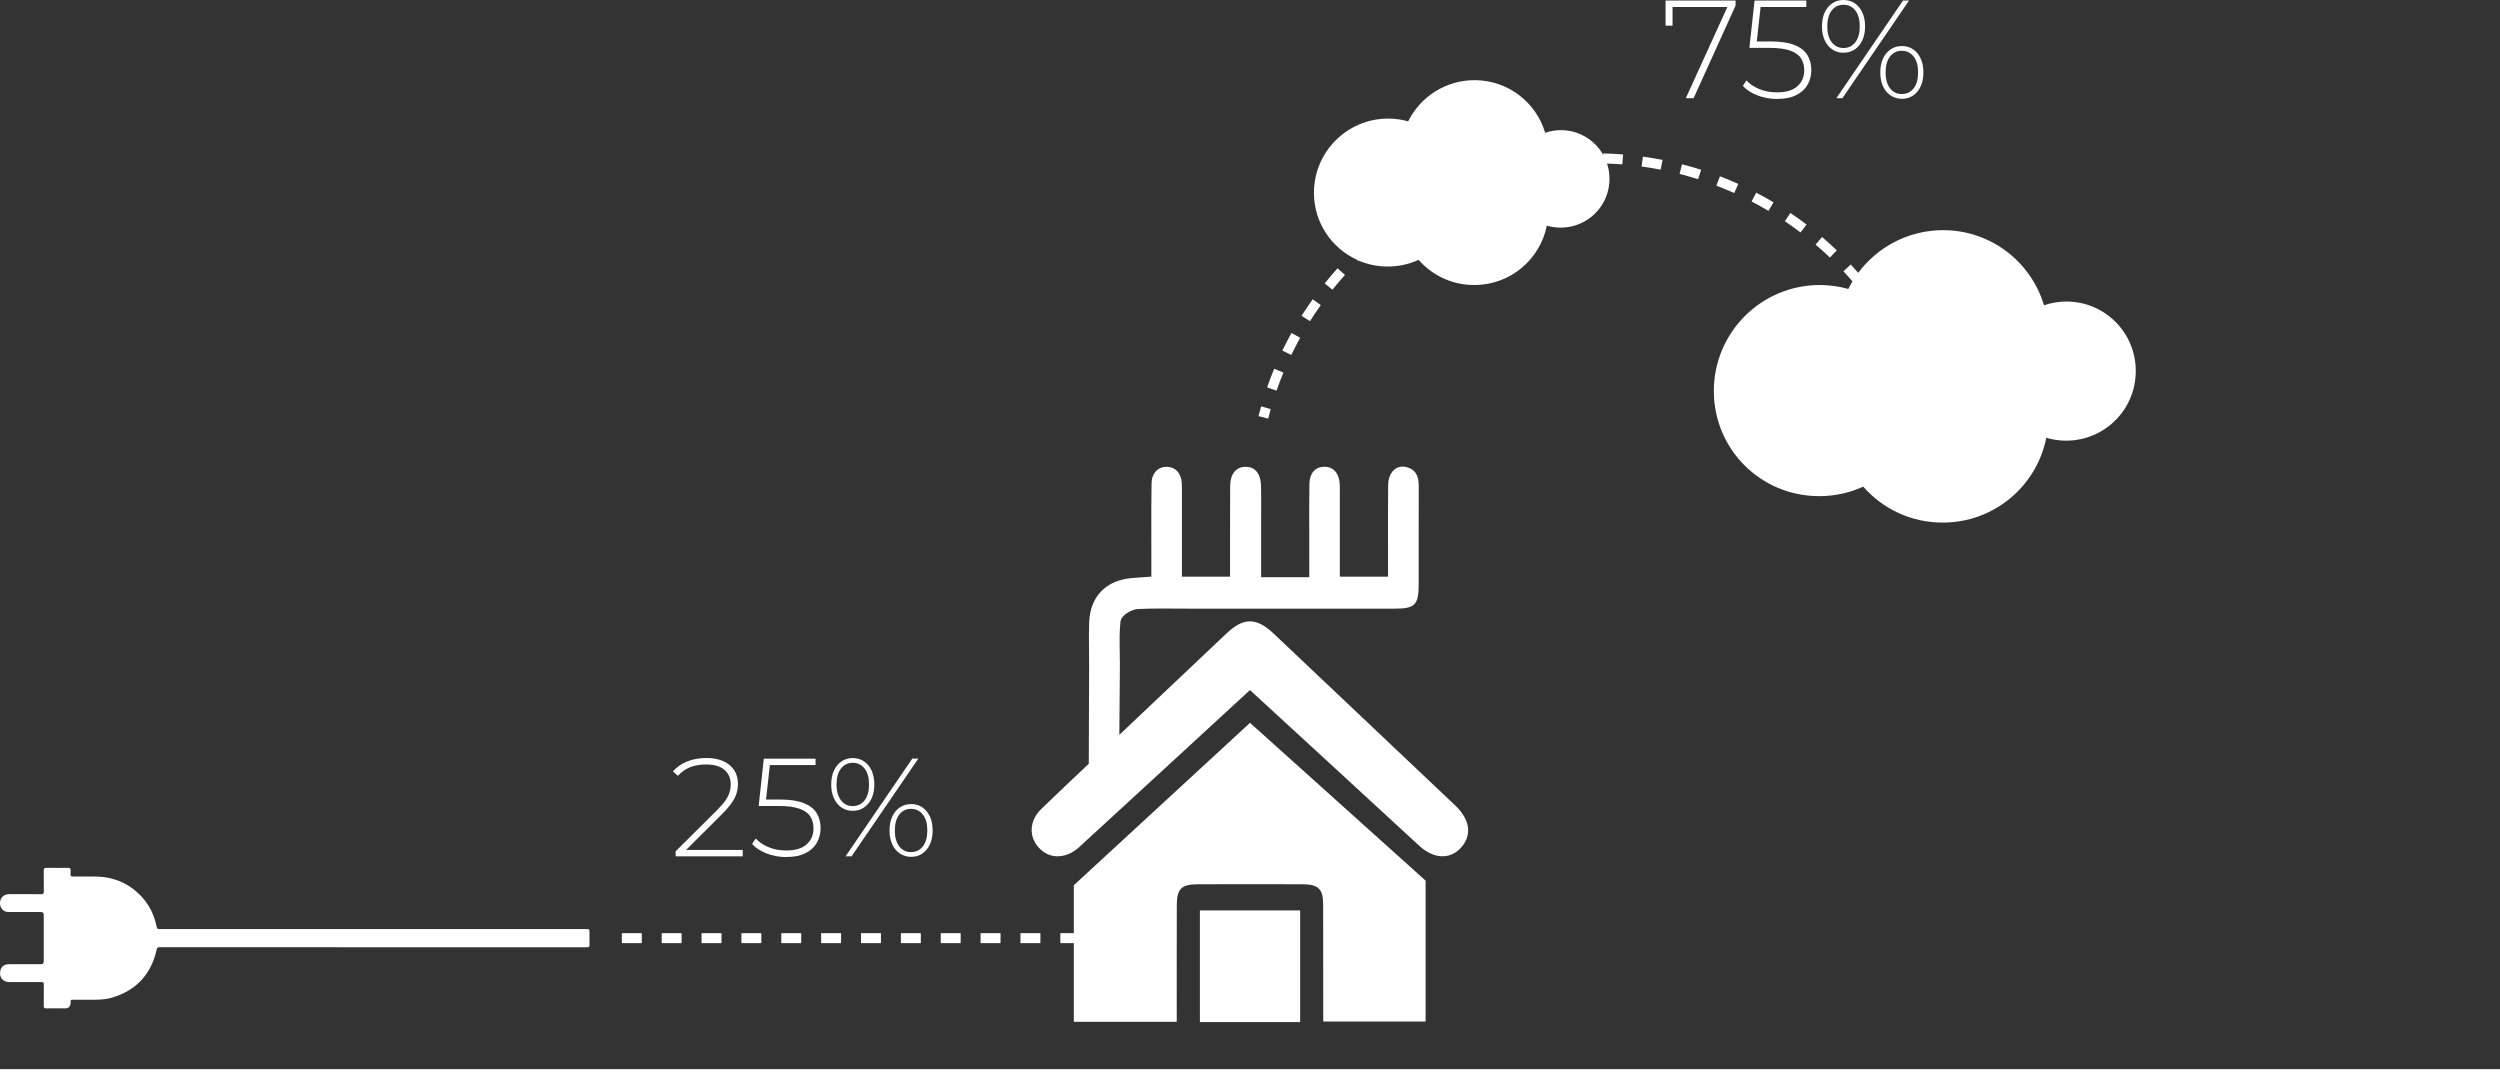 <?xml version="1.0" encoding="UTF-8"?> <svg xmlns="http://www.w3.org/2000/svg" id="Capa_1" data-name="Capa 1" viewBox="0 0 752.57 325.26"><rect x="0" y="0" width="752.57" height="325.26" fill="#333333" stroke="none"/><defs><style> .cls-1 { fill: #fff; stroke-width: 0px; } </style></defs><polygon class="cls-1" points="361.2 274.06 361.2 275.75 361.2 305.99 361.2 307.68 363.16 307.68 389.42 307.68 391.38 307.68 391.38 305.99 391.38 275.75 391.38 274.06 389.42 274.06 363.16 274.06 361.2 274.06"></polygon><path class="cls-1" d="M318.46,257.75c2.12,0,4.26-.88,6.19-2.55.78-.67,51.62-47.47,51.62-47.47,0,0,43.71,40.14,50.9,46.81,2.25,2.09,4.67,3.22,7.02,3.22s4.3-1.01,5.89-2.92c3.09-3.72,2.34-8.25-2.06-12.42-19.23-18.22-37.07-35.11-54.53-51.61-2.75-2.6-4.97-3.76-7.22-3.76-2.22,0-4.41,1.13-7.11,3.68-8.58,8.1-17.3,16.35-25.72,24.33l-6.49,6.15.16-20.14v-1.62c0-1.12-.02-2.25-.04-3.35-.05-3.08-.1-5.99.22-8.95.22-2.09,3.53-3.72,5.23-3.81,2.1-.11,4.41-.16,7.26-.16,1.43,0,2.86.01,4.29.02,1.42.01,2.84.02,4.27.02h11.33s5.11,0,5.11,0h5.11c13.27,0,26.54,0,39.81,0,6.32,0,7.35-1.06,7.36-7.5,0-3.89,0-7.77,0-11.66,0-5.84,0-11.87.02-17.81.01-3.29-1.16-5.04-3.8-5.67-.35-.08-.7-.13-1.04-.13-2.5,0-4.34,2.28-4.37,5.43-.06,6.03-.05,11.96-.04,18.23,0,2.6.01,5.22.01,7.87v1.62h-14.52v-23.42c0-.46,0-.91,0-1.37,0-1.04.02-2.02-.02-3.01-.13-3.27-1.89-5.3-4.58-5.3h-.11c-2.73.06-4.39,1.97-4.44,5.11-.08,5.11-.07,10.32-.05,15.36,0,2.14.01,4.28.01,6.42v3.04s0,1.7,0,1.7v1.62h-14.5v-5.89c0-3.2,0-6.34,0-9.48,0-1.2,0-2.39.01-3.59.01-2.78.02-5.66-.04-8.48-.05-2.16-.72-5.79-4.65-5.79-2.88,0-4.61,2.15-4.64,5.76-.04,4.91-.04,9.9-.03,14.74,0,2.08,0,4.16,0,6.24v6.34h-14.5v-7.46c0-5.39,0-10.7,0-16.02,0-.46,0-.93,0-1.39.01-1.16.02-2.26-.04-3.36-.18-2.91-1.87-4.77-4.41-4.85-.06,0-.11,0-.17,0-2.6,0-4.45,1.97-4.51,4.79-.1,5.21-.08,10.53-.07,15.67,0,2.17.01,4.34.01,6.51v3.04s0,1.55,0,1.55v1.5l-1.5.11-1.58.11c-.98.07-1.85.13-2.72.2-7.9.66-12.61,5.53-12.92,13.35-.1,2.59-.08,5.22-.05,8,.01,1.33.03,2.71.03,4.14v1.62l-.1,28.8c-4.72,4.46-9.58,9.04-14.31,13.62-3.54,3.44-3.86,8.21-.76,11.61,1.57,1.73,3.56,2.64,5.74,2.64Z"></path><path class="cls-1" d="M429.15,307.52v-42.42l-52.86-47.51-53.04,48.89v14.42h-4.06v3h4.06v23.7h30.98s-.02-27.21.02-34.96c.02-5.11,1.33-6.44,6.36-6.45,5.25-.02,10.49-.03,15.74-.03s10.54,0,15.73.03c4.81.02,6.21,1.39,6.23,6.14.03,6.92.02,35.19.02,35.19h30.83Z"></path><path class="cls-1" d="M559.38,82.13c-.74-.85-1.49-1.69-2.25-2.51l-2.2,2.04c.92.99,1.82,2.01,2.71,3.04-.45.74-.86,1.51-1.25,2.29-2.73-.77-5.61-1.19-8.59-1.19-17.61,0-31.89,14.28-31.89,31.89s14.17,31.66,31.66,31.66h.15c4.7,0,9.16-1.03,13.17-2.86,5.8,6.63,14.32,10.82,23.82,10.82h.15c15.4,0,28.24-10.97,31.13-25.52,1.87.55,3.85.86,5.91.86h.1c11.55,0,20.92-9.37,20.92-20.92v-.1c0-11.52-9.34-20.86-20.86-20.86-2.37,0-4.64.41-6.77,1.13-3.89-13.07-16-22.61-30.34-22.61-10.46,0-19.75,5.04-25.57,12.83Z"></path><path class="cls-1" d="M408.59,78.27l.29.29s.08-.07.11-.11c2.68,1.15,5.62,1.78,8.72,1.78h.1c3.29,0,6.42-.72,9.23-2.01,4.06,4.64,10.03,7.58,16.69,7.58h.1c10.79,0,19.78-7.68,21.81-17.88,1.31.39,2.7.6,4.14.6h.07c8.09,0,14.65-6.56,14.65-14.65v-.07c0-1.6-.26-3.13-.74-4.57,1.54.05,3.08.13,4.6.25l.24-2.99c-1.98-.16-4-.26-5.99-.3v.42c-2.52-4.43-7.27-7.43-12.73-7.43-1.66,0-3.25.29-4.74.79-2.73-9.16-11.21-15.84-21.25-15.84-8.76,0-16.35,5.05-20,12.4-1.91-.54-3.93-.83-6.02-.83-12.34,0-22.34,10-22.34,22.34,0,9,5.36,16.73,13.05,20.21Z"></path><rect class="cls-1" x="0" y="321.84" width="752.57" height="3.43"></rect><path class="cls-1" d="M382.52,123.15l-2.88-.82c-.28.98-.54,1.96-.79,2.94l2.91.74c.24-.96.5-1.91.77-2.85Z"></path><path class="cls-1" d="M391.39,101.68l-2.62-1.45c-.96,1.74-1.89,3.53-2.75,5.32l2.7,1.3c.84-1.74,1.74-3.48,2.67-5.17Z"></path><path class="cls-1" d="M397.59,91.84l-2.44-1.74c-1.15,1.62-2.28,3.29-3.34,4.97l2.54,1.6c1.03-1.64,2.12-3.26,3.24-4.83Z"></path><path class="cls-1" d="M386.34,112.16l-2.77-1.15c-.76,1.84-1.48,3.72-2.13,5.6l2.83.99c.63-1.82,1.33-3.65,2.07-5.44Z"></path><path class="cls-1" d="M538.96,64.1l-1.68,2.49c1.6,1.08,3.19,2.22,4.73,3.39l1.81-2.39c-1.58-1.2-3.22-2.38-4.87-3.48Z"></path><path class="cls-1" d="M552.93,75.36c-1.43-1.37-2.93-2.72-4.44-4.01l-1.95,2.28c1.47,1.25,2.92,2.57,4.31,3.9l2.07-2.17Z"></path><path class="cls-1" d="M516.67,55.88c1.8.69,3.61,1.44,5.38,2.23l1.23-2.74c-1.82-.82-3.68-1.59-5.53-2.3l-1.07,2.8Z"></path><path class="cls-1" d="M528.66,57.99l-1.38,2.66c1.71.89,3.43,1.84,5.08,2.83l1.53-2.58c-1.71-1.01-3.47-1.99-5.23-2.91Z"></path><path class="cls-1" d="M500.48,48.13c-1.96-.38-3.95-.71-5.91-.98l-.41,2.97c1.91.26,3.84.58,5.74.96l.58-2.94Z"></path><path class="cls-1" d="M505.58,52.35c1.86.48,3.75,1.02,5.6,1.61l.91-2.86c-1.9-.6-3.84-1.16-5.76-1.65l-.74,2.91Z"></path><path class="cls-1" d="M401.1,87.2c1.21-1.51,2.48-3,3.77-4.43l-2.23-2.01c-1.33,1.48-2.64,3.01-3.88,4.56l2.34,1.88Z"></path><path class="cls-1" d="M2.59,274.54c3.23,0,6.46,0,9.69,0q.89,0,.89.86c0,2.33,0,4.65,0,6.98s0,4.69,0,7.04q0,.84-.85.84c-3.23,0-6.46,0-9.69,0-1.34,0-2.3.77-2.54,1.98-.4,1.95.75,3.39,2.76,3.39,3.21.01,6.42.01,9.63,0,.53,0,.72.14.71.7-.03,2.16,0,4.32-.02,6.48,0,.57.19.75.75.74,1.87-.03,3.74,0,5.62,0q1.71,0,1.72-1.74s0-.04,0-.06c0-.81,0-.81.84-.81,2.28,0,4.57.02,6.85,0,1.61-.02,3.21-.16,4.76-.62,7.35-2.19,11.82-7.08,13.47-14.54.11-.49.3-.65.77-.64,1.42.02,127.42,0,128.84.01.47,0,.67-.16.66-.65-.02-1.38-.02-2.76,0-4.14,0-.51-.18-.7-.69-.69-1.4.02-127.38,0-128.78.01-.49,0-.72-.13-.82-.66-.91-4.67-3.25-8.49-7.04-11.39-3.52-2.69-7.55-3.82-11.95-3.77-2.08.03-4.16-.01-6.23.01-.55,0-.74-.19-.7-.72.03-.39-.02-.78.01-1.17.04-.57-.19-.75-.75-.74-2.18.03-4.36.03-6.54,0-.65-.01-.8.23-.79.83.03,2.1-.01,4.2.02,6.3.01.62-.17.81-.8.8-3.17-.03-6.34-.01-9.51-.01-.72,0-1.39.14-1.96.61-.84.71-1.14,1.97-.75,3.1.36,1.04,1.23,1.66,2.42,1.67Z"></path><rect class="cls-1" x="247.19" y="280.91" width="6" height="3"></rect><rect class="cls-1" x="259.19" y="280.91" width="6" height="3"></rect><rect class="cls-1" x="307.19" y="280.91" width="6" height="3"></rect><rect class="cls-1" x="211.19" y="280.91" width="6" height="3"></rect><rect class="cls-1" x="223.19" y="280.91" width="6" height="3"></rect><rect class="cls-1" x="235.19" y="280.91" width="6" height="3"></rect><rect class="cls-1" x="283.19" y="280.91" width="6" height="3"></rect><rect class="cls-1" x="295.19" y="280.91" width="6" height="3"></rect><rect class="cls-1" x="187.19" y="280.91" width="6" height="3"></rect><rect class="cls-1" x="199.19" y="280.91" width="6" height="3"></rect><rect class="cls-1" x="271.19" y="280.91" width="6" height="3"></rect><polygon class="cls-1" points="503.48 2.1 519.99 2.1 507.47 29.57 509.82 29.57 522.46 1.68 522.46 .17 501.38 .17 501.38 7.73 503.48 7.73 503.48 2.1"></polygon><path class="cls-1" d="M534.98,29.78c2.3,0,4.21-.38,5.73-1.15,1.53-.77,2.67-1.81,3.42-3.13s1.13-2.79,1.13-4.41c0-1.74-.4-3.25-1.2-4.54-.8-1.29-2.09-2.29-3.86-3-1.78-.71-4.17-1.07-7.16-1.07h-4.2l1.15-10.37h13.76V.17h-15.58l-1.55,14.24h5.96c2.66,0,4.76.27,6.3.82,1.54.55,2.63,1.32,3.28,2.33.64,1.01.97,2.21.97,3.61,0,1.96-.69,3.56-2.06,4.79-1.37,1.23-3.42,1.85-6.13,1.85-1.99,0-3.79-.34-5.42-1.03-1.62-.69-2.88-1.55-3.78-2.58l-1.09,1.64c1.04,1.18,2.48,2.13,4.35,2.86,1.86.73,3.86,1.09,5.98,1.09Z"></path><polygon class="cls-1" points="554.6 29.57 574.67 .17 572.86 .17 552.79 29.57 554.6 29.57"></polygon><path class="cls-1" d="M551.57,14.89c.98.66,2.1.99,3.36.99s2.42-.33,3.4-.99c.98-.66,1.74-1.58,2.29-2.77s.82-2.58.82-4.18-.27-2.99-.82-4.18c-.55-1.19-1.31-2.11-2.29-2.77-.98-.66-2.11-.99-3.4-.99s-2.38.33-3.36.99c-.98.66-1.74,1.58-2.29,2.77-.55,1.19-.82,2.58-.82,4.18s.27,2.99.82,4.18,1.31,2.11,2.29,2.77ZM551.4,3.15c.9-1.15,2.07-1.72,3.53-1.72s2.67.57,3.57,1.72c.9,1.15,1.34,2.74,1.34,4.79s-.45,3.64-1.34,4.79c-.9,1.15-2.09,1.72-3.57,1.72s-2.63-.58-3.53-1.74c-.9-1.16-1.34-2.75-1.34-4.77s.45-3.64,1.34-4.79Z"></path><path class="cls-1" d="M569.15,14.85c-.99.66-1.76,1.58-2.31,2.77-.55,1.19-.82,2.58-.82,4.18s.27,2.99.82,4.18c.55,1.19,1.32,2.11,2.31,2.77.99.66,2.12.99,3.38.99s2.42-.33,3.38-.99c.97-.66,1.72-1.58,2.27-2.77.55-1.19.82-2.58.82-4.18s-.27-2.99-.82-4.18c-.55-1.19-1.3-2.11-2.27-2.77-.97-.66-2.09-.99-3.38-.99s-2.39.33-3.38.99ZM576.06,17.03c.9,1.16,1.34,2.75,1.34,4.77s-.45,3.64-1.34,4.79c-.9,1.15-2.09,1.72-3.57,1.72s-2.63-.57-3.53-1.72c-.9-1.15-1.34-2.74-1.34-4.79s.45-3.64,1.34-4.79c.9-1.15,2.07-1.72,3.53-1.72s2.67.58,3.57,1.74Z"></path><path class="cls-1" d="M207.69,230.97c1.39-.56,3-.84,4.85-.84,2.44,0,4.28.54,5.54,1.62s1.89,2.54,1.89,4.39c0,.73-.1,1.47-.31,2.23s-.61,1.57-1.2,2.46c-.59.88-1.47,1.91-2.65,3.09l-12.43,12.35v1.51h20.2v-1.93h-17.05l10.83-10.79c1.29-1.29,2.27-2.44,2.96-3.44.69-1.01,1.16-1.97,1.43-2.88.27-.91.4-1.84.4-2.79,0-1.6-.39-2.97-1.16-4.14-.77-1.16-1.86-2.06-3.28-2.69-1.42-.63-3.09-.94-5.02-.94-2.18,0-4.14.35-5.86,1.05-1.72.7-3.14,1.69-4.26,2.98l1.51,1.34c1.01-1.15,2.21-2,3.59-2.56Z"></path><path class="cls-1" d="M236.74,257.98c2.3,0,4.21-.38,5.73-1.15,1.53-.77,2.67-1.81,3.42-3.13s1.13-2.79,1.13-4.41c0-1.74-.4-3.25-1.2-4.54-.8-1.29-2.09-2.29-3.86-3-1.78-.71-4.17-1.07-7.16-1.07h-4.2l1.15-10.37h13.76v-1.93h-15.58l-1.55,14.24h5.96c2.66,0,4.76.27,6.3.82,1.54.55,2.63,1.32,3.28,2.33.64,1.01.97,2.21.97,3.61,0,1.96-.69,3.56-2.06,4.79-1.37,1.23-3.42,1.85-6.13,1.85-1.99,0-3.79-.34-5.42-1.03-1.62-.69-2.88-1.55-3.78-2.58l-1.09,1.64c1.04,1.18,2.48,2.13,4.35,2.86,1.86.73,3.86,1.09,5.98,1.09Z"></path><path class="cls-1" d="M253.33,243.09c.98.66,2.1.99,3.36.99s2.42-.33,3.4-.99c.98-.66,1.74-1.58,2.29-2.77s.82-2.58.82-4.18-.27-2.99-.82-4.18c-.55-1.19-1.31-2.11-2.29-2.77-.98-.66-2.11-.99-3.4-.99s-2.38.33-3.36.99c-.98.66-1.74,1.58-2.29,2.77-.55,1.19-.82,2.58-.82,4.18s.27,2.99.82,4.18,1.31,2.11,2.29,2.77ZM253.16,231.35c.9-1.15,2.07-1.72,3.53-1.72s2.67.57,3.57,1.72,1.34,2.74,1.34,4.79-.45,3.64-1.34,4.79c-.9,1.15-2.09,1.72-3.57,1.72s-2.63-.58-3.53-1.74c-.9-1.16-1.34-2.75-1.34-4.77s.45-3.64,1.34-4.79Z"></path><path class="cls-1" d="M270.9,243.04c-.99.66-1.76,1.58-2.31,2.77-.55,1.19-.82,2.58-.82,4.18s.27,2.99.82,4.18c.55,1.19,1.32,2.12,2.31,2.77.99.66,2.12.99,3.38.99s2.42-.33,3.38-.99c.97-.66,1.72-1.58,2.27-2.77.55-1.19.82-2.58.82-4.18s-.27-2.99-.82-4.18c-.55-1.19-1.3-2.11-2.27-2.77-.97-.66-2.09-.99-3.38-.99s-2.39.33-3.38.99ZM277.81,245.23c.9,1.16,1.34,2.75,1.34,4.77s-.45,3.64-1.34,4.79c-.9,1.15-2.09,1.72-3.57,1.72s-2.63-.57-3.53-1.72-1.34-2.74-1.34-4.79.45-3.64,1.34-4.79c.9-1.15,2.07-1.72,3.53-1.72s2.67.58,3.57,1.74Z"></path><polygon class="cls-1" points="256.35 257.77 276.43 228.37 274.62 228.37 254.55 257.77 256.35 257.77"></polygon></svg> 